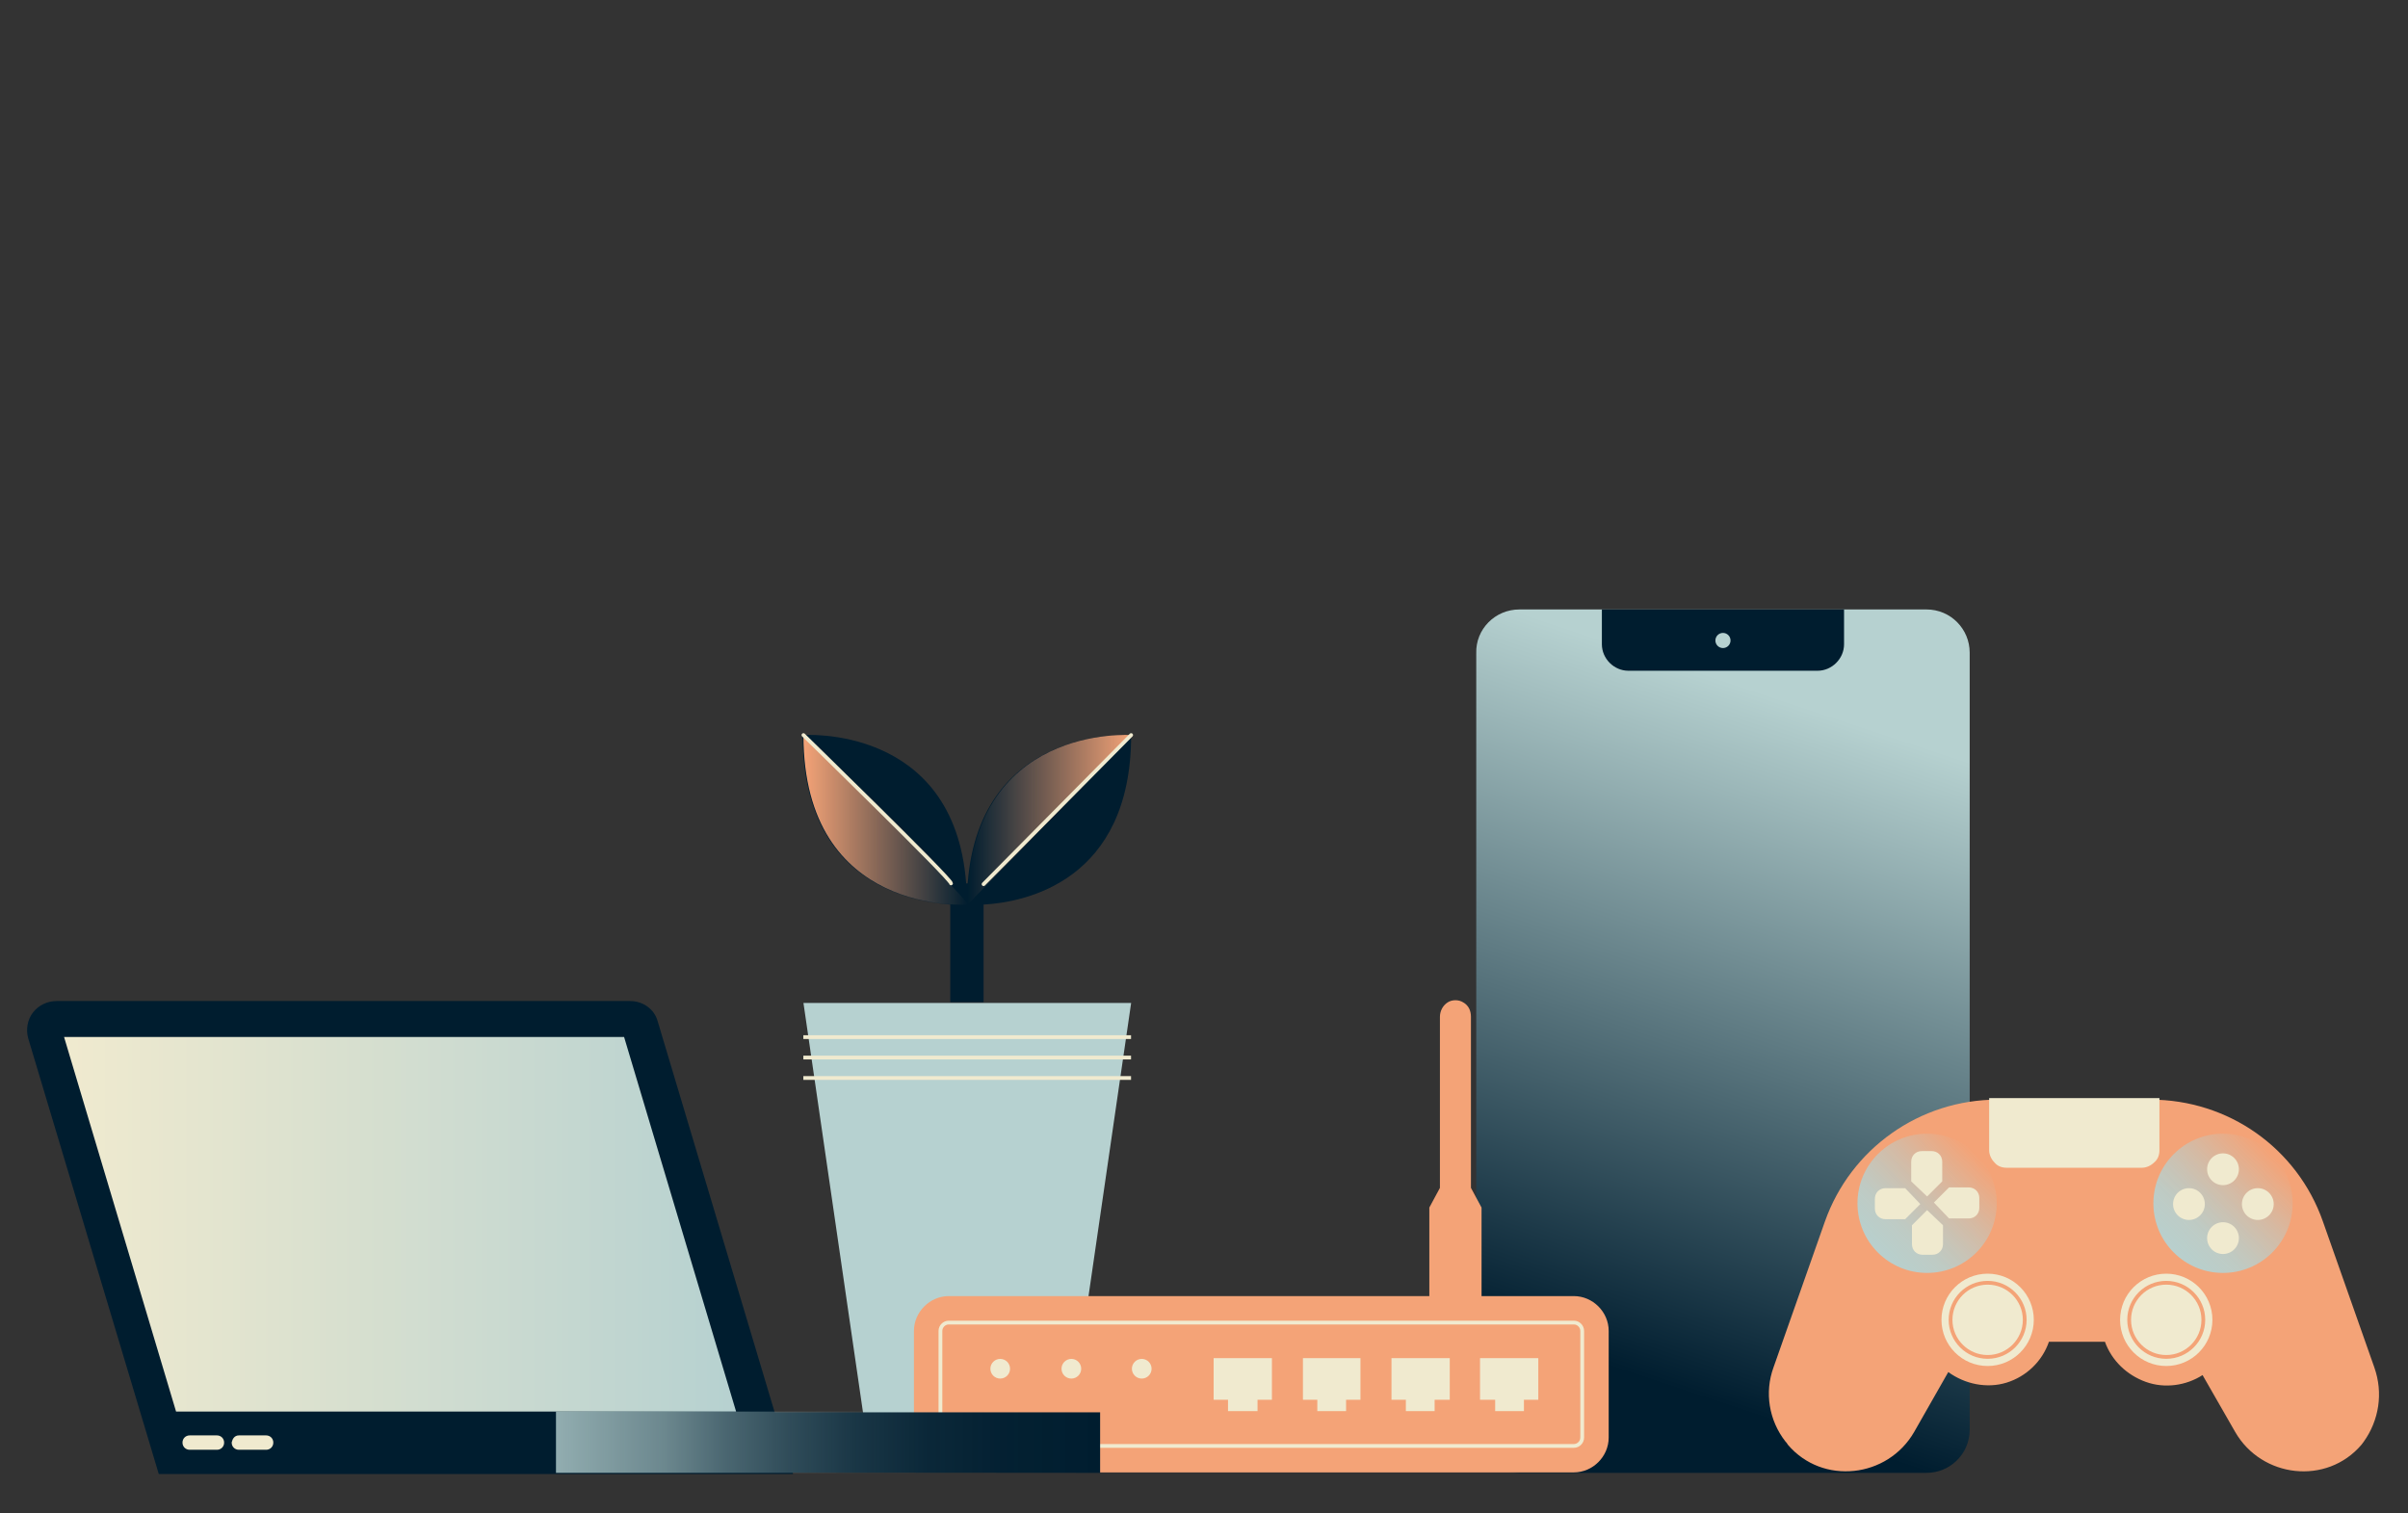<?xml version="1.0" encoding="utf-8"?>
<svg xmlns="http://www.w3.org/2000/svg" xmlns:xlink="http://www.w3.org/1999/xlink" id="ebvVPotRjOr1" viewBox="0 0 350 220" shape-rendering="geometricPrecision" text-rendering="geometricPrecision">
  <rect x="0" y="0" width="350" height="220" fill="#333333" stroke="none"/>
  <style>#ebvVPotRjOr5_ts {animation: ebvVPotRjOr5_ts__ts 4700ms linear 1 normal forwards}@keyframes ebvVPotRjOr5_ts__ts { 0% {transform: translate(400px,400px) scale(0,0)} 42.553% {transform: translate(400px,400px) scale(0,0);animation-timing-function: cubic-bezier(0.42,0,0.58,1)} 57.447% {transform: translate(400px,400px) scale(1.1,1.1)} 100% {transform: translate(400px,400px) scale(1.1,1.1)}} #ebvVPotRjOr5-fill {animation: ebvVPotRjOr5-fill__t 4700ms linear 1 normal forwards}@keyframes ebvVPotRjOr5-fill__t { 0% {transform: matrix(381.158,0,0,381.158,0,0)} 70.213% {transform: matrix(381.158,0,0,381.158,0,0)} 76.596% {transform: matrix(360,0,0,360,0,0)} 91.489% {transform: matrix(360,0,0,360,0,0)} 100% {transform: matrix(360,0,0,360,0,0)}} #ebvVPotRjOr5-fill-0 {animation: ebvVPotRjOr5-fill-0__c 4700ms linear 1 normal forwards}@keyframes ebvVPotRjOr5-fill-0__c { 0% {stop-color: #771255} 70.213% {stop-color: #771255} 76.596% {stop-color: #0f866c} 91.489% {stop-color: #0f866c} 100% {stop-color: #f9f8f2}} #ebvVPotRjOr5-fill-1 {animation: ebvVPotRjOr5-fill-1__c 4700ms linear 1 normal forwards}@keyframes ebvVPotRjOr5-fill-1__c { 0% {stop-color: #f4a377} 70.213% {stop-color: #f4a377} 76.596% {stop-color: #d4e300} 91.489% {stop-color: #d4e300} 100% {stop-color: #d4e300}} #ebvVPotRjOr6_ts {animation: ebvVPotRjOr6_ts__ts 4700ms linear 1 normal forwards}@keyframes ebvVPotRjOr6_ts__ts { 0% {transform: translate(400px,400px) scale(0,0)} 44.681% {transform: translate(400px,400px) scale(0,0);animation-timing-function: cubic-bezier(0.42,0,0.58,1)} 59.574% {transform: translate(400px,400px) scale(1,1)} 100% {transform: translate(400px,400px) scale(1,1)}} #ebvVPotRjOr6-fill-0 {animation: ebvVPotRjOr6-fill-0__c 4700ms linear 1 normal forwards}@keyframes ebvVPotRjOr6-fill-0__c { 0% {stop-color: #771255} 70.213% {stop-color: #771255} 76.596% {stop-color: #0f866c} 91.489% {stop-color: #0f866c} 100% {stop-color: #f9f8f2}} #ebvVPotRjOr6-fill-1 {animation: ebvVPotRjOr6-fill-1__c 4700ms linear 1 normal forwards}@keyframes ebvVPotRjOr6-fill-1__c { 0% {stop-color: #f4a377} 70.213% {stop-color: #f4a377} 76.596% {stop-color: #d4e300} 91.489% {stop-color: #d4e300} 100% {stop-color: #d4e300}} #ebvVPotRjOr7_ts {animation: ebvVPotRjOr7_ts__ts 4700ms linear 1 normal forwards}@keyframes ebvVPotRjOr7_ts__ts { 0% {transform: translate(400px,400px) scale(0,0)} 46.809% {transform: translate(400px,400px) scale(0,0);animation-timing-function: cubic-bezier(0.42,0,0.58,1)} 61.702% {transform: translate(400px,400px) scale(0.8,0.8)} 100% {transform: translate(400px,400px) scale(0.8,0.8)}} #ebvVPotRjOr7 {animation: ebvVPotRjOr7_c_o 4700ms linear 1 normal forwards}@keyframes ebvVPotRjOr7_c_o { 0% {opacity: 1} 91.489% {opacity: 1} 100% {opacity: 0}} #ebvVPotRjOr7-fill {animation: ebvVPotRjOr7-fill__t 4700ms linear 1 normal forwards}@keyframes ebvVPotRjOr7-fill__t { 0% {transform: matrix(169.291,0,0,169.291,0,0)} 70.213% {transform: matrix(169.291,0,0,169.291,0,0)} 76.596% {transform: matrix(202.22,0,0,202.22,0,0)} 100% {transform: matrix(202.22,0,0,202.22,0,0)}} #ebvVPotRjOr7-fill-0 {animation: ebvVPotRjOr7-fill-0__c 4700ms linear 1 normal forwards}@keyframes ebvVPotRjOr7-fill-0__c { 0% {stop-color: #771255} 70.213% {stop-color: #771255} 76.596% {stop-color: #0f866c} 100% {stop-color: #0f866c}} #ebvVPotRjOr7-fill-1 {animation: ebvVPotRjOr7-fill-1__c 4700ms linear 1 normal forwards}@keyframes ebvVPotRjOr7-fill-1__c { 0% {stop-color: #f4a377} 70.213% {stop-color: #f4a377} 76.596% {stop-color: #d4e300} 100% {stop-color: #d4e300}} #ebvVPotRjOr22-fill-0 {animation: ebvVPotRjOr22-fill-0__c 4700ms linear 1 normal forwards}@keyframes ebvVPotRjOr22-fill-0__c { 0% {stop-color: #001d2f} 70.213% {stop-color: #001d2f} 76.596% {stop-color: #001d2f} 100% {stop-color: #001d2f}} #ebvVPotRjOr22-fill-1 {animation: ebvVPotRjOr22-fill-1__c 4700ms linear 1 normal forwards}@keyframes ebvVPotRjOr22-fill-1__c { 0% {stop-color: #b6d1d0} 70.213% {stop-color: #b6d1d0} 76.596% {stop-color: #d4e300} 100% {stop-color: #d4e300}} #ebvVPotRjOr31 {animation: ebvVPotRjOr31_f_p 4700ms linear 1 normal forwards}@keyframes ebvVPotRjOr31_f_p { 0% {fill: #f0eacf} 70.213% {fill: #f0eacf} 76.596% {fill: #d4e300} 100% {fill: #d4e300}} #ebvVPotRjOr45 {animation: ebvVPotRjOr45_f_p 4700ms linear 1 normal forwards}@keyframes ebvVPotRjOr45_f_p { 0% {fill: #f0eacf} 70.213% {fill: #f0eacf} 72.34% {fill: #d4e300} 100% {fill: #d4e300}} #ebvVPotRjOr46 {animation: ebvVPotRjOr46_f_p 4700ms linear 1 normal forwards}@keyframes ebvVPotRjOr46_f_p { 0% {fill: #f0eacf} 72.34% {fill: #f0eacf} 74.468% {fill: #d4e300} 100% {fill: #d4e300}} #ebvVPotRjOr47 {animation: ebvVPotRjOr47_f_p 4700ms linear 1 normal forwards}@keyframes ebvVPotRjOr47_f_p { 0% {fill: #f0eacf} 74.468% {fill: #f0eacf} 76.596% {fill: #d4e300} 100% {fill: #d4e300}} #ebvVPotRjOr55-fill-0 {animation: ebvVPotRjOr55-fill-0__c 4700ms linear 1 normal forwards}@keyframes ebvVPotRjOr55-fill-0__c { 0% {stop-color: #f0eacf} 70.213% {stop-color: #f0eacf} 76.596% {stop-color: #f0eacf} 100% {stop-color: #f0eacf}} #ebvVPotRjOr55-fill-1 {animation: ebvVPotRjOr55-fill-1__c 4700ms linear 1 normal forwards}@keyframes ebvVPotRjOr55-fill-1__c { 0% {stop-color: #b6d1d0} 70.213% {stop-color: #b6d1d0} 76.596% {stop-color: #d4e300} 100% {stop-color: #d4e300}} #ebvVPotRjOr60_ts {animation: ebvVPotRjOr60_ts__ts 4700ms linear 1 normal forwards}@keyframes ebvVPotRjOr60_ts__ts { 0% {transform: translate(156.4px,253.388px) scale(0.406,0.406)} 85.106% {transform: translate(156.4px,253.388px) scale(0.406,0.406);animation-timing-function: cubic-bezier(0.42,0,0.58,1)} 91.489% {transform: translate(156.4px,253.388px) scale(0.5,0.5);animation-timing-function: cubic-bezier(0.855,0,0.745,0.995)} 100% {transform: translate(156.4px,253.388px) scale(0,0)}} #ebvVPotRjOr61_ts {animation: ebvVPotRjOr61_ts__ts 4700ms linear 1 normal forwards}@keyframes ebvVPotRjOr61_ts__ts { 0% {transform: translate(400px,401.5px) scale(0,0)} 42.553% {transform: translate(400px,401.5px) scale(0,0);animation-timing-function: cubic-bezier(0.42,0,0.58,1)} 51.064% {transform: translate(400px,401.5px) scale(1.3,1.3);animation-timing-function: cubic-bezier(0.42,0,0.58,1)} 57.447% {transform: translate(400px,401.5px) scale(1,1)} 100% {transform: translate(400px,401.5px) scale(1,1)}} #ebvVPotRjOr63 {animation: ebvVPotRjOr63_s_do 4700ms linear 1 normal forwards}@keyframes ebvVPotRjOr63_s_do { 0% {stroke-dashoffset: 388.3} 57.021% {stroke-dashoffset: 388.3} 72.34% {stroke-dashoffset: 0} 100% {stroke-dashoffset: 0}} #ebvVPotRjOr66_ts {animation: ebvVPotRjOr66_ts__ts 4700ms linear 1 normal forwards}@keyframes ebvVPotRjOr66_ts__ts { 0% {transform: translate(155.727px,161.978px) scale(0,0)} 76.596% {transform: translate(155.727px,161.978px) scale(0,0);animation-timing-function: cubic-bezier(0.42,0,0.58,1)} 82.979% {transform: translate(155.727px,161.978px) scale(1.1,1.1);animation-timing-function: cubic-bezier(0.42,0,0.58,1)} 85.106% {transform: translate(155.727px,161.978px) scale(1,1)} 100% {transform: translate(155.727px,161.978px) scale(1,1)}} #ebvVPotRjOr69_to {animation: ebvVPotRjOr69_to__to 4700ms linear 1 normal forwards}@keyframes ebvVPotRjOr69_to__to { 0% {transform: translate(3.471px,4.118px)} 6.383% {transform: translate(3.471px,4.118px);animation-timing-function: cubic-bezier(0.42,0,0.58,1)} 10.638% {transform: translate(3.471px,6.413px);animation-timing-function: cubic-bezier(0.42,0,0.58,1)} 12.766% {transform: translate(3.471px,6.013px)} 100% {transform: translate(3.471px,6.013px)}}</style>
  <defs>
    <radialGradient id="ebvVPotRjOr5-fill" cx="0" cy="0" r="0.5" spreadMethod="pad" gradientUnits="userSpaceOnUse" gradientTransform="matrix(381.158 0 0 381.158 0 0)">
      <stop id="ebvVPotRjOr5-fill-0" offset="0%" stop-color="#771255"/>
      <stop id="ebvVPotRjOr5-fill-1" offset="100%" stop-color="#f4a377"/>
    </radialGradient>
    <radialGradient id="ebvVPotRjOr6-fill" cx="0" cy="0" r="0.5" spreadMethod="pad" gradientUnits="userSpaceOnUse" gradientTransform="matrix(286.378 0 0 286.378 0 0)">
      <stop id="ebvVPotRjOr6-fill-0" offset="0%" stop-color="#771255"/>
      <stop id="ebvVPotRjOr6-fill-1" offset="100%" stop-color="#f4a377"/>
    </radialGradient>
    <radialGradient id="ebvVPotRjOr7-fill" cx="0" cy="0" r="0.5" spreadMethod="pad" gradientUnits="userSpaceOnUse" gradientTransform="matrix(169.291 0 0 169.291 0 0)">
      <stop id="ebvVPotRjOr7-fill-0" offset="0%" stop-color="#771255"/>
      <stop id="ebvVPotRjOr7-fill-1" offset="100%" stop-color="#f4a377"/>
    </radialGradient>
    <linearGradient id="ebvVPotRjOr17-fill" x1="105.951" y1="221.303" x2="127.626" y2="221.303" spreadMethod="pad" gradientUnits="userSpaceOnUse" gradientTransform="translate(0 0)">
      <stop id="ebvVPotRjOr17-fill-0" offset="0%" stop-color="#f4a377"/>
      <stop id="ebvVPotRjOr17-fill-1" offset="100%" stop-color="rgba(244,163,119,0)"/>
    </linearGradient>
    <linearGradient id="ebvVPotRjOr18-fill" x1="127.62" y1="221.28" x2="149.288" y2="221.28" spreadMethod="pad" gradientUnits="userSpaceOnUse" gradientTransform="translate(0 0)">
      <stop id="ebvVPotRjOr18-fill-0" offset="0%" stop-color="rgba(244,163,119,0)"/>
      <stop id="ebvVPotRjOr18-fill-1" offset="100%" stop-color="#f4a377"/>
    </linearGradient>
    <linearGradient id="ebvVPotRjOr22-fill" x1="0" y1="0" x2="1" y2="0" spreadMethod="pad" gradientUnits="userSpaceOnUse" gradientTransform="matrix(28.272 -86.337 86.337 28.272 207.995 293.213)">
      <stop id="ebvVPotRjOr22-fill-0" offset="0%" stop-color="#001d2f"/>
      <stop id="ebvVPotRjOr22-fill-1" offset="100%" stop-color="#b6d1d0"/>
    </linearGradient>
    <linearGradient id="ebvVPotRjOr32-fill" x1="-6.531" y1="6.503" x2="6.467" y2="-6.461" spreadMethod="pad" gradientUnits="userSpaceOnUse" gradientTransform="translate(0 0)">
      <stop id="ebvVPotRjOr32-fill-0" offset="0%" stop-color="#b6d1d0"/>
      <stop id="ebvVPotRjOr32-fill-1" offset="0%" stop-color="rgba(182,209,208,0.97)"/>
      <stop id="ebvVPotRjOr32-fill-2" offset="25%" stop-color="rgba(182,209,208,0.87)"/>
      <stop id="ebvVPotRjOr32-fill-3" offset="42%" stop-color="rgba(182,209,208,0.72)"/>
      <stop id="ebvVPotRjOr32-fill-4" offset="62%" stop-color="rgba(182,209,208,0.51)"/>
      <stop id="ebvVPotRjOr32-fill-5" offset="83%" stop-color="rgba(182,209,208,0.24)"/>
      <stop id="ebvVPotRjOr32-fill-6" offset="100%" stop-color="rgba(182,209,208,0)"/>
    </linearGradient>
    <linearGradient id="ebvVPotRjOr33-fill" x1="-6.531" y1="6.503" x2="6.467" y2="-6.461" spreadMethod="pad" gradientUnits="userSpaceOnUse" gradientTransform="translate(0 0)">
      <stop id="ebvVPotRjOr33-fill-0" offset="0%" stop-color="#b6d1d0"/>
      <stop id="ebvVPotRjOr33-fill-1" offset="0%" stop-color="rgba(182,209,208,0.97)"/>
      <stop id="ebvVPotRjOr33-fill-2" offset="25%" stop-color="rgba(182,209,208,0.87)"/>
      <stop id="ebvVPotRjOr33-fill-3" offset="42%" stop-color="rgba(182,209,208,0.72)"/>
      <stop id="ebvVPotRjOr33-fill-4" offset="62%" stop-color="rgba(182,209,208,0.51)"/>
      <stop id="ebvVPotRjOr33-fill-5" offset="83%" stop-color="rgba(182,209,208,0.24)"/>
      <stop id="ebvVPotRjOr33-fill-6" offset="100%" stop-color="rgba(182,209,208,0)"/>
    </linearGradient>
    <linearGradient id="ebvVPotRjOr55-fill" x1="0" y1="0" x2="1" y2="0" spreadMethod="pad" gradientUnits="userSpaceOnUse" gradientTransform="matrix(88.84 0 0 88.84 5.147 274.738)">
      <stop id="ebvVPotRjOr55-fill-0" offset="0%" stop-color="#f0eacf"/>
      <stop id="ebvVPotRjOr55-fill-1" offset="100%" stop-color="#b6d1d0"/>
    </linearGradient>
    <linearGradient id="ebvVPotRjOr59-fill" x1="0.024" y1="4.073" x2="71.964" y2="4.073" spreadMethod="pad" gradientUnits="userSpaceOnUse" gradientTransform="translate(0 0)">
      <stop id="ebvVPotRjOr59-fill-0" offset="0%" stop-color="#b6d1d0"/>
      <stop id="ebvVPotRjOr59-fill-1" offset="0%" stop-color="rgba(182,209,208,0.8)"/>
      <stop id="ebvVPotRjOr59-fill-2" offset="20%" stop-color="rgba(182,209,208,0.59)"/>
      <stop id="ebvVPotRjOr59-fill-3" offset="31%" stop-color="rgba(182,209,208,0.41)"/>
      <stop id="ebvVPotRjOr59-fill-4" offset="43%" stop-color="rgba(182,209,208,0.26)"/>
      <stop id="ebvVPotRjOr59-fill-5" offset="55%" stop-color="rgba(182,209,208,0.14)"/>
      <stop id="ebvVPotRjOr59-fill-6" offset="68%" stop-color="rgba(182,209,208,0.06)"/>
      <stop id="ebvVPotRjOr59-fill-7" offset="82%" stop-color="rgba(182,209,208,0.02)"/>
      <stop id="ebvVPotRjOr59-fill-8" offset="100%" stop-color="rgba(182,209,208,0)"/>
    </linearGradient>
  </defs>
  <g transform="matrix(1.1 0 0 1.1 3.701-124.255)">
    <g transform="translate(-2.1 9.916)" clip-path="url(#ebvVPotRjOr8)">
      <g transform="matrix(.7 0 0 0.7-121.5-34.5)">
        <g id="ebvVPotRjOr5_ts" transform="translate(400,400) scale(0,0)">
          <circle id="ebvVPotRjOr5" r="180" transform="translate(0,0)" clip-rule="evenodd" fill="url(#ebvVPotRjOr5-fill)" fill-rule="evenodd"/>
        </g>
        <g id="ebvVPotRjOr6_ts" transform="translate(400,400) scale(0,0)">
          <circle id="ebvVPotRjOr6" r="143.2" transform="translate(0,0)" clip-rule="evenodd" fill="url(#ebvVPotRjOr6-fill)" fill-rule="evenodd"/>
        </g>
        <g id="ebvVPotRjOr7_ts" transform="translate(400,400) scale(0,0)">
          <circle id="ebvVPotRjOr7" r="101.1" transform="translate(0,0)" clip-rule="evenodd" fill="url(#ebvVPotRjOr7-fill)" fill-rule="evenodd"/>
        </g>
      </g>
      <clipPath id="ebvVPotRjOr8" transform="matrix(1.024 0 0 1 0-10.116)">
        <rect width="275.8" height="78.46" rx="0" ry="0" transform="matrix(1 0 0 2.592 17.8 104.214)" fill="#d2dbed" stroke-width="0"/>
      </clipPath>
    </g>
    <g transform="translate(-3.1 0)">
      <path d="M149.2,210.1c0,0-20-1.4-21.6,19.6h-.2c-1.6-21.1-21.6-19.6-21.6-19.6c0,19.3,14,22,19.5,22.4v12.9h4.4v-12.9c5.5-.3,19.5-3.1,19.5-22.4Z" fill="#001d2f"/>
      <polygon points="149.2,245.5 105.9,245.5 114.9,307.4 140.2,307.4" fill="#b6d1d0"/>
      <g transform="translate(105.386 116.916)">
        <line x1="43.8" y1="133.1" x2="0.5" y2="133.1" fill="none" stroke="#f0eacf" stroke-width="0.5"/>
        <line x1="43.8" y1="135.8" x2="0.5" y2="135.8" fill="none" stroke="#f0eacf" stroke-width="0.5"/>
        <line x1="43.8" y1="138.5" x2="0.5" y2="138.5" fill="none" stroke="#f0eacf" stroke-width="0.5"/>
      </g>
      <path d="M127.6,232.5c0,0-21.7,1.6-21.7-22.4c0,0,21.7,21.6,21.7,22.4Z" fill="url(#ebvVPotRjOr17-fill)"/>
      <path d="M127.6,232.5l21.7-22.4c0,0-21.7-1.6-21.7,22.4Z" fill="url(#ebvVPotRjOr18-fill)"/>
      <line x1="129.7" y1="229.8" x2="149.2" y2="210.1" fill="none" stroke="#f0eacf" stroke-width="0.5" stroke-linecap="round"/>
      <path d="M105.9,210.1c0,0,19.5,19,19.5,19.6" fill="none" stroke="#f0eacf" stroke-width="0.5" stroke-linecap="round"/>
    </g>
    <g transform="translate(2.1 0.6)">
      <path id="ebvVPotRjOr22" d="M195.3,192.9h53.8c3.2,0,5.7,2.6,5.7,5.7v102.7c0,3.2-2.6,5.7-5.7,5.7h-53.8c-3.2,0-5.7-2.6-5.7-5.7v-102.6c-.1-3.2,2.5-5.8,5.7-5.8Z" fill="url(#ebvVPotRjOr22-fill)"/>
      <path d="M206.1,192.9h32.1v4.6c0,1.9-1.6,3.5-3.5,3.5h-25c-1.9,0-3.5-1.6-3.5-3.5v-4.6Z" fill="#001d2f"/>
      <ellipse rx="1" ry="1" transform="translate(222.2 197)" fill="#b6d1d0"/>
    </g>
    <g transform="translate(-7.727 0.178)">
      <path d="M318.1,293.5l-6.8-19.3c-3.4-9.7-12.5-16.1-22.8-16.1h-20.2c-10.3,0-19.4,6.5-22.8,16.1l-6.8,19.3c-1.2,3.3-.6,7,1.6,9.8.1.1.2.2.3.4c4.6,5.4,13.2,4.4,16.7-1.7l4.5-7.9c2.2,1.6,5.1,2.2,7.7,1.4s4.7-2.8,5.6-5.4h7.4c.9,2.5,2.9,4.4,5.4,5.3s5.3.5,7.5-.9l4.3,7.5c3.5,6.1,12.1,7.1,16.7,1.7l.3-.4c2-2.8,2.6-6.4,1.4-9.8Z" fill="#f4a377"/>
      <ellipse rx="6.1" ry="6.1" transform="translate(290.6 287.2)" fill="#f0eacf"/>
      <ellipse rx="4.9" ry="4.9" transform="translate(290.6 287.2)" fill="none" stroke="#f4a377" stroke-width="0.5"/>
      <ellipse rx="6.1" ry="6.1" transform="translate(267 287.2)" fill="#f0eacf"/>
      <ellipse rx="4.9" ry="4.9" transform="translate(267 287.2)" fill="none" stroke="#f4a377" stroke-width="0.5"/>
      <path id="ebvVPotRjOr31" d="M287.4,267.1h-17.9c-.6,0-1.2-.2-1.6-.7-.4-.4-.7-1-.7-1.6v-6.9h22.5v6.9c0,.6-.2,1.2-.7,1.6-.4.4-1,.7-1.6.7Z" fill="#f0eacf"/>
      <ellipse rx="9.2" ry="9.2" transform="translate(298.1 271.8)" fill="url(#ebvVPotRjOr32-fill)"/>
      <ellipse rx="9.2" ry="9.2" transform="translate(259 271.8)" fill="url(#ebvVPotRjOr33-fill)"/>
      <ellipse rx="2.1" ry="2.1" transform="translate(298.1 267.3)" fill="#f0eacf"/>
      <ellipse rx="2.1" ry="2.1" transform="translate(298.1 276.4)" fill="#f0eacf"/>
      <ellipse rx="2.1" ry="2.1" transform="translate(302.7 271.9)" fill="#f0eacf"/>
      <ellipse rx="2.1" ry="2.1" transform="translate(293.6 271.9)" fill="#f0eacf"/>
      <path d="M261.9,273.8h2.6c.8,0,1.4-.6,1.4-1.4v-1.3c0-.8-.6-1.4-1.4-1.4h-2.6l-2,2l2,2.1Z" fill="#f0eacf"/>
      <path d="M259,270.9l2-2v-2.6c0-.8-.6-1.4-1.4-1.4h-1.3c-.8,0-1.4.6-1.4,1.4v2.6l2.1,2Z" fill="#f0eacf"/>
      <path d="M256.1,269.8h-2.6c-.8,0-1.4.6-1.4,1.4v1.3c0,.8.6,1.4,1.4,1.4h2.6l2-2-2-2.1Z" fill="#f0eacf"/>
      <path d="M259,272.7l-2,2v2.5c0,.8.6,1.4,1.4,1.4h1.3c.8,0,1.4-.6,1.4-1.4v-2.5l-2.1-2Z" fill="#f0eacf"/>
    </g>
    <g transform="translate(11.3 132.84)">
      <path d="M179.7,137.1v0-22.6c0-.8-.3-1.5-1-1.9-.6-.4-1.5-.4-2.1,0s-1,1.1-1,1.9v22.6v0l-1.4,2.6v11.9h6.9v-11.9l-1.4-2.6Z" fill="#f4a377"/>
      <path d="M110.7,151.4h82.6c2.5,0,4.6,2.1,4.6,4.6v14.1c0,2.5-2.1,4.6-4.6,4.6h-82.6c-2.5,0-4.6-2.1-4.6-4.6v-14.1c0-2.5,2.1-4.6,4.6-4.6Z" fill="#f4a377"/>
      <ellipse id="ebvVPotRjOr45" rx="1.3" ry="1.3" transform="translate(117.5 161)" fill="#f0eacf"/>
      <ellipse id="ebvVPotRjOr46" rx="1.3" ry="1.3" transform="translate(126.9 161)" fill="#f0eacf"/>
      <ellipse id="ebvVPotRjOr47" rx="1.3" ry="1.3" transform="translate(136.2 161)" fill="#f0eacf"/>
      <polygon points="165.1,159.6 157.5,159.6 157.5,165.1 159.4,165.1 159.4,166.6 163.2,166.6 163.2,165.1 165.1,165.1" fill="#f0eacf"/>
      <polygon points="188.6,159.6 180.9,159.6 180.9,165.1 182.9,165.1 182.9,166.6 186.7,166.6 186.7,165.1 188.6,165.1" fill="#f0eacf"/>
      <polygon points="176.9,159.6 169.2,159.6 169.2,165.1 171.1,165.1 171.1,166.6 174.9,166.6 174.9,165.1 176.9,165.1" fill="#f0eacf"/>
      <polygon points="153.4,159.6 145.7,159.6 145.7,165.1 147.6,165.1 147.6,166.6 151.5,166.6 151.5,165.1 153.4,165.1" fill="#f0eacf"/>
      <path d="M194.4,156v14.1c0,.6-.5,1.1-1.1,1.1h-82.6c-.6,0-1.1-.5-1.1-1.1v-14.1c0-.6.5-1.1,1.1-1.1h82.6c.6,0,1.1.5,1.1,1.1Z" fill="none" stroke="#f0eacf" stroke-width="0.5"/>
    </g>
    <g>
      <path d="M79.9,245.5h-75.8c-1.1,0-2.2.5-2.9,1.4s-.9,2.1-.6,3.2l17.2,57.4h83.3L83.3,248c-.4-1.5-1.8-2.5-3.4-2.5v0Z" fill="#001d2f" stroke="#001d2f" stroke-width="0.5"/>
      <polygon id="ebvVPotRjOr55" points="19.9,299.5 93.9,299.5 79.1,250 5.1,250" fill="url(#ebvVPotRjOr55-fill)"/>
      <polygon points="142,299.6 17.8,299.6 17.8,307.5 142,307.6" fill="#001d2f"/>
      <path d="M21.7,302.9h3.6c.4,0,.7.3.7.7v0c0,.4-.3.7-.7.7h-3.6c-.4,0-.7-.3-.7-.7v0c0-.4.3-.7.7-.7Z" fill="#f0eacf" stroke="#f0eacf" stroke-width="0.5"/>
      <path d="M28.2,302.9h3.6c.4,0,.7.3.7.7v0c0,.4-.3.7-.7.7h-3.6c-.4,0-.7-.3-.7-.7v0c.1-.4.3-.7.7-.7Z" fill="#f0eacf" stroke="#f0eacf" stroke-width="0.5"/>
      <rect width="71.9" height="8.1" rx="0" ry="0" transform="translate(70.1 299.5)" fill="url(#ebvVPotRjOr59-fill)"/>
    </g>
    <g id="ebvVPotRjOr60_ts" transform="translate(156.4,253.388) scale(0.406,0.406)">
      <g transform="translate(-400,-400)">
        <g id="ebvVPotRjOr61_ts" transform="translate(400,401.5) scale(0,0)">
          <g transform="translate(-400,-401.5)">
            <circle r="61.8" transform="translate(400 402.9)" clip-rule="evenodd" fill="#fff" fill-rule="evenodd"/>
            <circle id="ebvVPotRjOr63" r="61.8" transform="matrix(0-1 1 0 400 402.9)" clip-rule="evenodd" fill="none" fill-rule="evenodd" stroke="#d4e300" stroke-width="5" stroke-linecap="round" stroke-linejoin="round" stroke-miterlimit="10" stroke-dashoffset="388.3" stroke-dasharray="388.3"/>
            <path d="M420.1,384.7c-1.4-1.4-3.6-1.4-5,0s-1.4,3.6,0,5c8.3,8.4,8.3,22,0,30.3-8.3,8.4-21.8,8.4-30.2,0-8.3-8.4-8.3-22,0-30.3c1.4-1.4,1.4-3.6,0-5s-3.6-1.4-5,0c-11.1,11.2-11.1,29.2,0,40.4s29.1,11.2,40.2,0c11.1-11.1,11.1-29.2,0-40.4Z" fill="#0f866c"/>
            <path d="M396.5,401.9c.2,1.8,1.7,3.1,3.5,3.1c2,0,3.6-1.6,3.6-3.6v-28.4-.4c-.2-1.8-1.7-3.1-3.5-3.1-2,0-3.6,1.6-3.6,3.6v28.4.4Z" fill="#0f866c"/>
          </g>
        </g>
      </g>
    </g>
    <g id="ebvVPotRjOr66_ts" transform="translate(155.727,161.978) scale(0,0)">
      <g transform="translate(-7.216,-8.186)">
        <path d="M11.4,22.2h4.2c5.3.1,10.2-2.6,12.8-7.2c2.7-4.5,2.7-10.1,0-14.7-2.6-4.5-7.5-7.3-12.8-7.2v0h-16.8c-7.9.2-14.3,6.6-14.3,14.6s6.4,14.3,14.3,14.5h4.2" transform="translate(-.246 0)" fill="#001d2f"/>
        <path d="M2,6.7h10.4c.8,0,1.5.7,1.5,1.5v5.2c0,.8-.7,1.5-1.5,1.5h-10.4c-.8,0-1.5-.7-1.5-1.5v-5.2c0-.9.6-1.5,1.5-1.5Z" clip-rule="evenodd" fill="#d4e300" fill-rule="evenodd" stroke="#d4e300" stroke-width="1.486" stroke-linecap="round" stroke-linejoin="round"/>
        <g id="ebvVPotRjOr69_to" transform="translate(3.471,4.118)">
          <path d="M3.5,8.518L3.5,3.7C3.5,1.7,5.2,0,7.2,0s3.7,1.7,3.7,3.7v3" transform="translate(-3.5,-6.7)" fill="none" stroke="#d4e300" stroke-width="1.486" stroke-linecap="round" stroke-linejoin="round"/>
        </g>
      </g>
    </g>
  </g>
</svg>